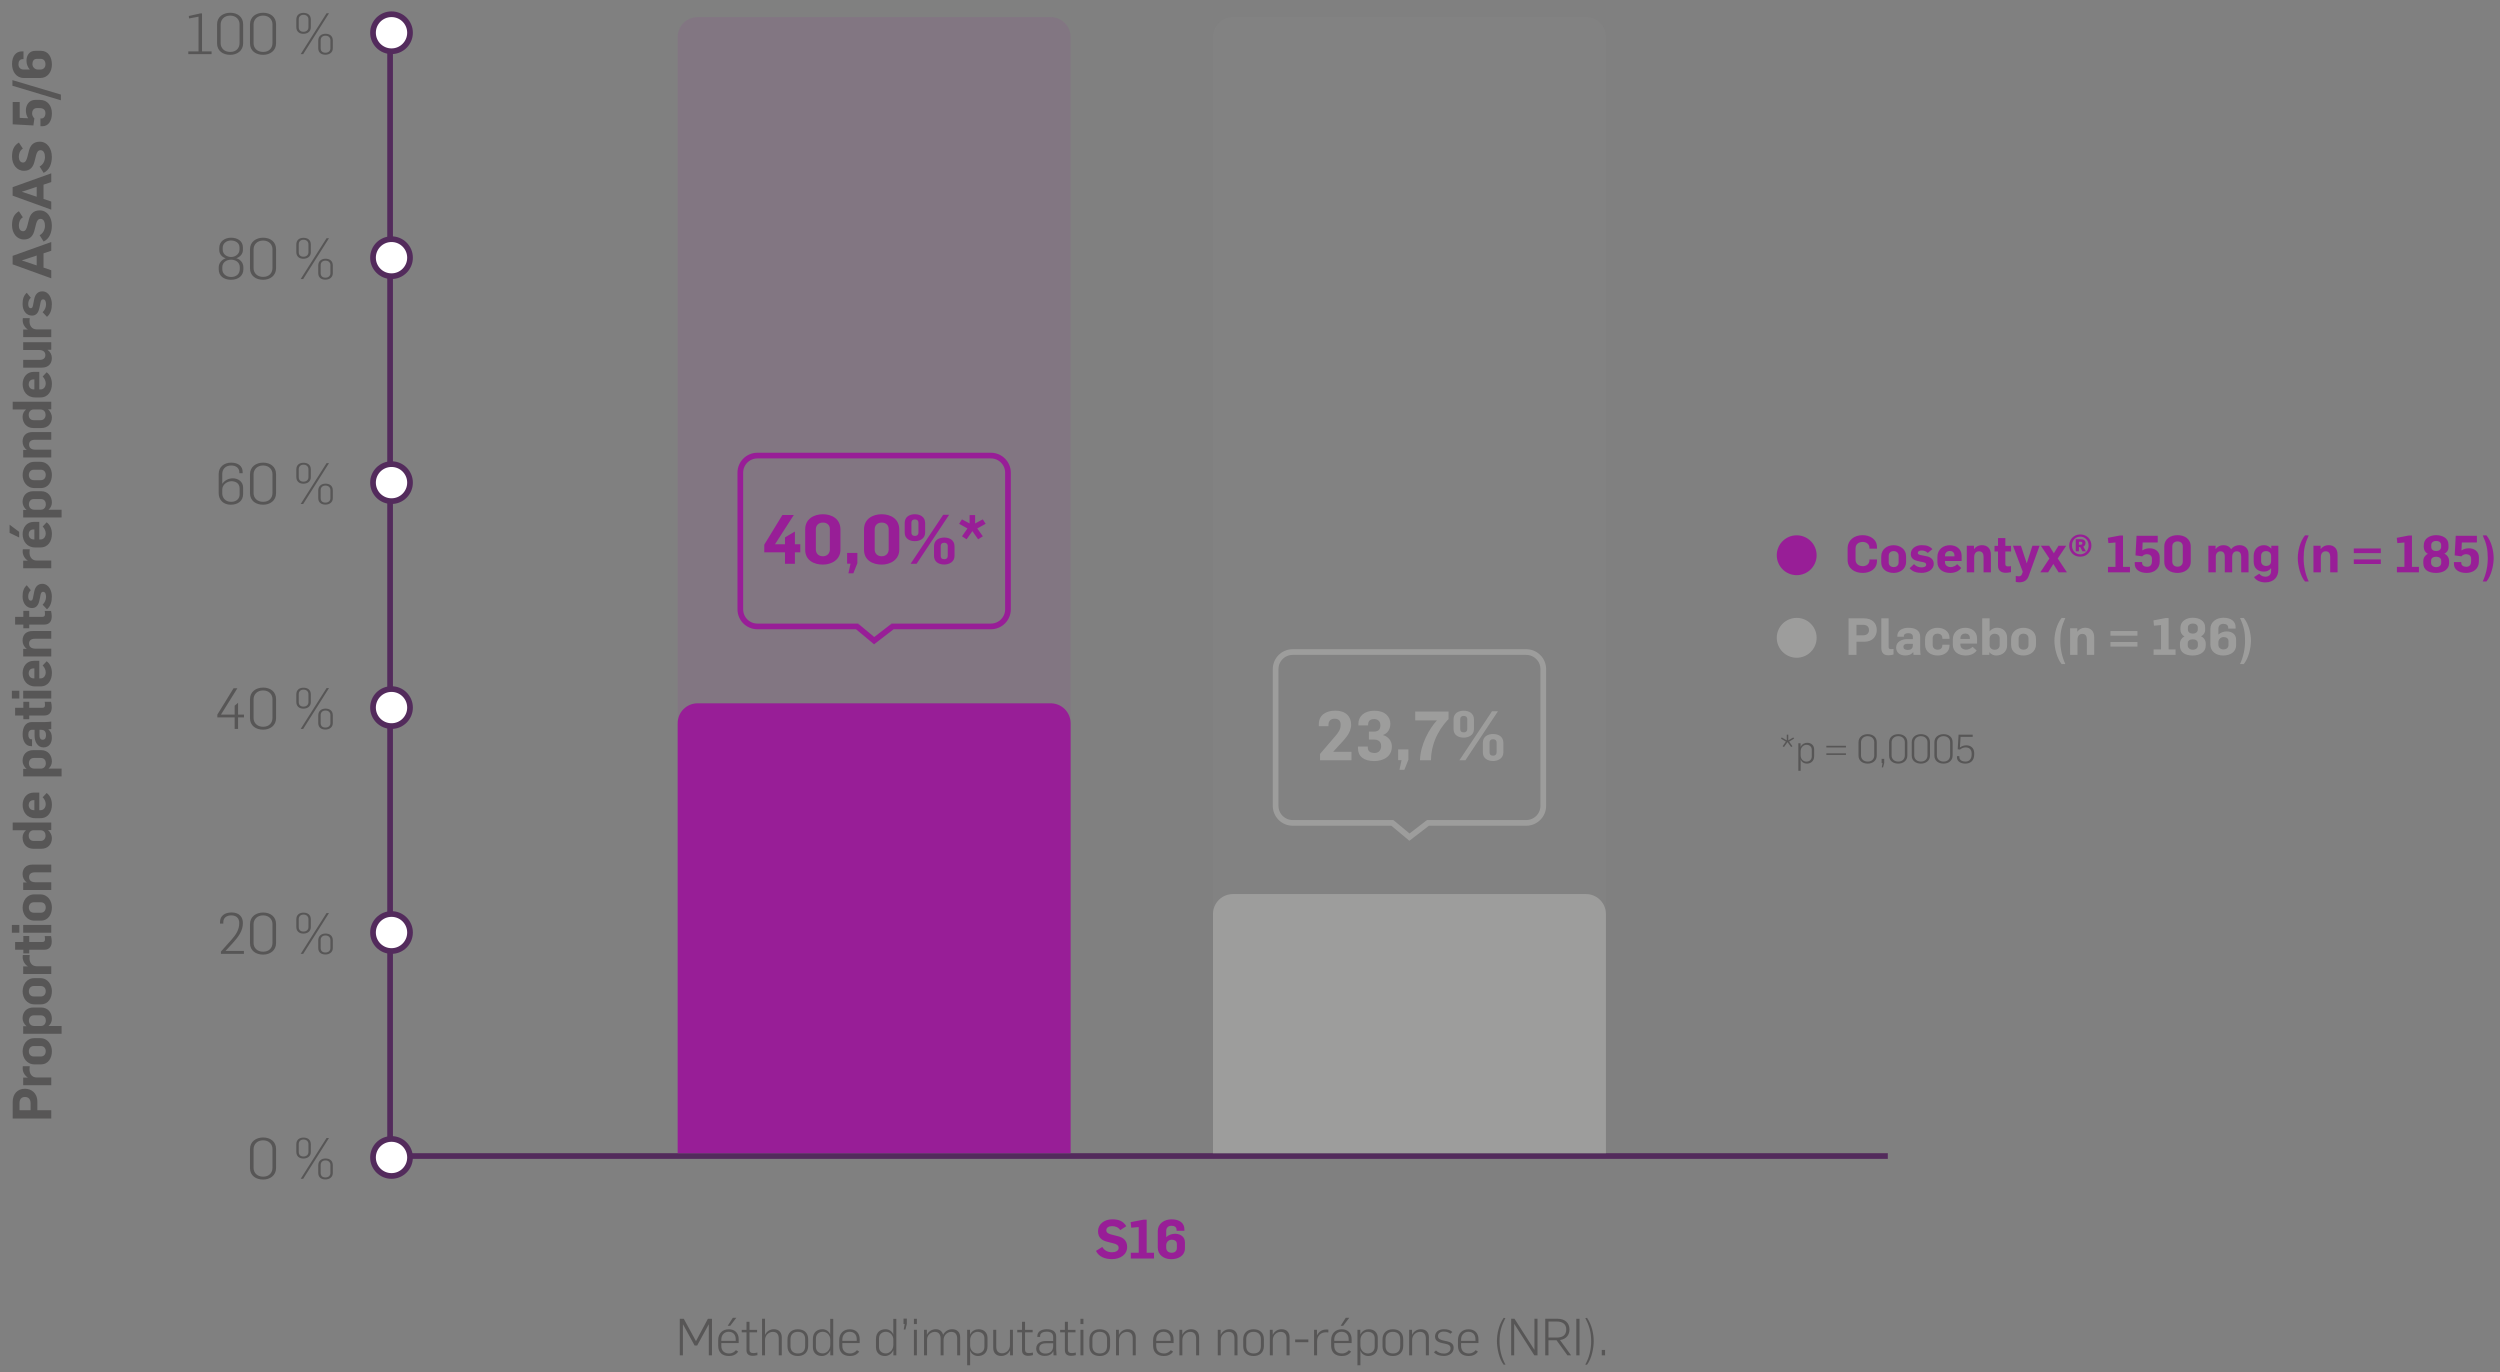 <svg width="878" height="482" viewBox="0 0 878 482" fill="none" xmlns="http://www.w3.org/2000/svg">
<rect x="0" y="0" width="878" height="482" fill="#808080" stroke="none"/>
<path d="M654.21 201.216C651.402 201.216 648.882 199.722 648.882 196.68V192.684C648.882 189.588 651.312 187.95 654.138 187.95C656.604 187.95 659.196 189.264 659.196 192.18V192.684H656.55V192.432C656.55 190.938 655.236 190.326 654.156 190.326C652.986 190.326 651.672 190.956 651.672 192.594V196.59C651.672 198.012 652.824 198.84 654.228 198.84C655.308 198.84 656.55 198.228 656.55 196.716V196.482H659.196V196.986C659.196 199.902 656.694 201.216 654.21 201.216ZM665.082 201.216C662.832 201.216 660.69 200.064 660.69 197.508V195.438C660.69 192.81 662.886 191.478 665.01 191.478C667.26 191.478 669.42 192.828 669.42 195.384V197.31C669.42 199.938 667.17 201.216 665.082 201.216ZM665.082 199.164C665.964 199.164 666.792 198.66 666.792 197.508V195.186C666.792 194.178 666.036 193.548 665.028 193.548C664.146 193.548 663.318 194.052 663.318 195.24V197.544C663.318 198.552 664.038 199.164 665.082 199.164ZM674.919 201.198C673.227 201.198 671.733 200.838 670.653 199.578L672.201 198.12C672.813 198.804 673.785 199.272 674.811 199.272C675.603 199.272 676.467 199.038 676.467 198.318C676.467 197.688 675.999 197.526 674.991 197.346C674.973 197.346 674.037 197.184 673.551 197.04C672.039 196.734 671.067 195.978 671.067 194.592C671.067 192.684 672.741 191.46 674.901 191.46C676.629 191.46 677.745 191.838 678.663 192.846L677.025 194.196C676.449 193.602 675.729 193.332 674.901 193.332C674.073 193.332 673.533 193.62 673.533 194.214C673.533 194.808 674.271 194.898 675.081 195.042L676.593 195.348C678.213 195.672 679.131 196.626 679.131 197.994C679.131 200.208 676.845 201.198 674.919 201.198ZM684.895 201.216C682.573 201.216 680.413 200.028 680.413 197.4V195.618C680.413 192.882 682.519 191.478 684.841 191.478C686.911 191.478 688.927 192.702 688.927 195.204V197.022H683.077V197.454C683.077 198.588 684.067 199.164 685.129 199.164C685.903 199.164 686.893 198.696 687.361 198.138L688.783 199.47C687.919 200.676 686.461 201.216 684.895 201.216ZM683.077 195.384H686.407V195.096C686.407 193.98 685.633 193.494 684.805 193.494C683.941 193.494 683.077 193.998 683.077 195.204V195.384ZM690.741 201V191.658H693.261V192.828H693.297C693.963 191.91 694.953 191.46 696.051 191.46C697.923 191.46 699.201 192.612 699.201 194.772V201H696.627V195.564C696.627 194.394 696.141 193.62 695.043 193.62C693.999 193.62 693.333 194.304 693.333 195.744V201H690.741ZM704.419 201.162C702.979 201.162 701.701 200.514 701.701 198.696V193.674H700.477V191.712H701.701V188.976H704.275V191.712H706.273V193.674H704.275V198.066C704.275 198.66 704.581 198.912 705.121 198.912C705.553 198.912 705.841 198.894 706.255 198.822V200.928C705.679 201.09 704.869 201.162 704.419 201.162ZM709.192 204.51C708.85 204.51 708.328 204.456 707.932 204.366V202.296C708.328 202.368 708.706 202.404 709.03 202.404C709.57 202.404 709.93 202.098 710.074 201.702L710.398 200.82L706.96 191.658H709.75L711.766 197.778H711.82L713.782 191.658H716.302L712.486 202.26C711.91 203.916 710.686 204.51 709.192 204.51ZM716.559 201L719.745 196.158L716.757 191.658H719.655L721.311 194.304L722.949 191.658H725.667L722.679 196.14L725.901 201H722.985L721.131 198.066L719.295 201H716.559ZM728.998 193.62V189.372H730.888C731.788 189.372 732.436 189.876 732.436 190.704C732.436 191.244 732.166 191.73 731.644 191.964L732.58 193.62H731.356L730.564 192.126H730.114V193.62H728.998ZM730.582 195.51C728.152 195.51 726.694 193.71 726.694 191.604C726.694 189.462 728.314 187.698 730.582 187.698C732.958 187.698 734.506 189.462 734.506 191.604C734.506 193.71 732.922 195.51 730.582 195.51ZM730.582 194.682C732.094 194.682 733.516 193.512 733.516 191.604C733.516 189.678 732.166 188.472 730.582 188.472C728.98 188.472 727.684 189.66 727.684 191.604C727.684 193.512 729.052 194.682 730.582 194.682ZM730.114 191.316H730.744C731.104 191.316 731.32 191.1 731.32 190.794C731.32 190.434 731.086 190.254 730.744 190.254H730.114V191.316ZM740.325 201V199.074H742.953V190.524L740.469 190.74L740.271 188.886L744.483 188.076H745.599V199.074H748.047V201H740.325ZM753.995 201.216C751.349 201.216 749.729 199.92 749.729 198.12V197.4H752.303V197.706C752.303 198.552 753.041 199.056 754.067 199.056C755.057 199.056 755.759 198.516 755.759 197.076V196.176C755.759 195.15 754.913 194.628 754.013 194.628C753.275 194.628 752.717 194.988 752.339 195.384L749.981 195.06L750.359 188.166H757.793V190.506H752.501L752.375 193.314C753.203 192.756 754.067 192.558 755.057 192.558C756.569 192.558 758.495 193.458 758.495 195.726V197.166C758.495 199.866 756.425 201.216 753.995 201.216ZM764.76 201.216C762.492 201.216 760.098 200.154 760.098 197.31V191.946C760.098 189.174 762.402 187.95 764.76 187.95C767.1 187.95 769.386 189.156 769.386 191.982V197.274C769.386 199.956 767.028 201.216 764.76 201.216ZM764.76 199.02C765.984 199.02 766.596 198.156 766.596 197.22V191.856C766.596 190.902 765.948 190.146 764.76 190.146C763.59 190.146 762.906 190.92 762.906 191.91V197.238C762.906 198.192 763.536 199.02 764.76 199.02ZM775.59 201V191.658H778.11V192.828H778.146C778.812 191.928 779.748 191.46 780.882 191.46C782.07 191.46 783.006 191.928 783.564 192.882H783.582C784.266 191.982 785.256 191.46 786.516 191.46C788.136 191.46 789.684 192.396 789.684 194.592V201H787.11V195.546C787.11 194.484 786.75 193.62 785.544 193.62C784.482 193.62 783.942 194.466 783.942 195.636V201H781.35V195.582C781.35 194.556 781.062 193.62 779.802 193.62C779.082 193.62 778.182 194.142 778.182 195.564V201H775.59ZM795.522 204.546C794.01 204.528 792.354 203.952 791.634 202.674L793.452 201.486C794.028 202.206 794.784 202.53 795.612 202.53C796.926 202.53 797.61 201.72 797.61 200.496V199.56H797.574C796.944 200.388 796.098 200.748 795.09 200.748C792.858 200.748 791.49 199.47 791.49 197.202V195.222C791.49 192.882 793.092 191.46 795.144 191.46C796.152 191.46 797.142 191.982 797.646 192.666H797.682V191.658H800.148V200.136C800.148 202.566 798.654 204.528 795.522 204.546ZM795.882 198.768C796.71 198.768 797.61 198.318 797.61 197.058V195.186C797.61 194.088 796.764 193.548 795.81 193.548C794.964 193.548 794.1 194.016 794.1 195.258V197.112C794.1 198.156 794.874 198.768 795.882 198.768ZM809.532 204.24C807.876 202.35 806.976 198.552 806.976 196.032C806.976 193.548 807.732 190.2 809.532 188.004L810.81 188.04C809.496 190.902 809.046 192.936 809.046 196.032C809.046 198.822 809.622 201.63 810.81 204.204L809.532 204.24ZM812.487 201V191.658H815.007V192.828H815.043C815.709 191.91 816.699 191.46 817.797 191.46C819.669 191.46 820.947 192.612 820.947 194.772V201H818.373V195.564C818.373 194.394 817.887 193.62 816.789 193.62C815.745 193.62 815.079 194.304 815.079 195.744V201H812.487ZM826.657 198.084V196.464H836.143V198.084H826.657ZM826.657 194.25V192.63H836.143V194.25H826.657ZM841.803 201V199.074H844.431V190.524L841.947 190.74L841.749 188.886L845.961 188.076H847.077V199.074H849.525V201H841.803ZM855.563 201.216C852.953 201.216 851.063 200.172 851.063 197.796V197.04C851.063 195.87 851.765 194.934 852.665 194.484C851.783 194.106 851.225 193.152 851.225 192.144V191.478C851.225 189.174 853.277 187.95 855.563 187.95C857.813 187.95 859.901 188.994 859.901 191.28C859.901 191.28 859.937 192.306 859.901 192.342C859.901 193.296 859.253 194.106 858.443 194.466C859.379 194.826 860.117 195.87 860.117 196.968V197.76C860.117 199.974 858.101 201.216 855.563 201.216ZM855.563 199.182C856.571 199.182 857.363 198.66 857.363 197.634V197.004C857.363 195.888 856.445 195.528 855.581 195.528C854.663 195.528 853.799 195.906 853.799 196.914V197.652C853.799 198.624 854.609 199.182 855.563 199.182ZM855.599 193.53C856.517 193.53 857.327 193.008 857.327 192.072V191.406C857.327 190.362 856.445 189.984 855.545 189.984C854.681 189.984 853.853 190.47 853.853 191.388V192.09C853.853 193.098 854.681 193.53 855.599 193.53ZM866.091 201.216C863.445 201.216 861.825 199.92 861.825 198.12V197.4H864.399V197.706C864.399 198.552 865.137 199.056 866.163 199.056C867.153 199.056 867.855 198.516 867.855 197.076V196.176C867.855 195.15 867.009 194.628 866.109 194.628C865.371 194.628 864.813 194.988 864.435 195.384L862.077 195.06L862.455 188.166H869.889V190.506H864.597L864.471 193.314C865.299 192.756 866.163 192.558 867.153 192.558C868.665 192.558 870.591 193.458 870.591 195.726V197.166C870.591 199.866 868.521 201.216 866.091 201.216ZM873.219 204.24L871.941 204.204C873.129 201.63 873.705 198.822 873.705 196.032C873.705 192.936 873.255 190.902 871.941 188.04L873.237 188.004C875.037 190.2 875.775 193.548 875.775 196.032C875.775 198.552 874.893 202.35 873.219 204.24Z" fill="#981E97"/>
<path d="M238.746 476V463.166H240.15L244.416 470.996H244.434L248.61 463.166H250.05V476H248.934V465.128H248.898L244.848 472.544H243.948L239.898 465.146H239.844V476H238.746ZM255.991 476.234C253.795 476.234 252.229 475.082 252.229 472.616V470.672C252.229 468.206 253.831 466.838 255.973 466.838C257.971 466.838 259.429 468.062 259.429 470.366V471.68H253.327V472.742C253.327 474.326 254.335 475.334 256.063 475.334C257.215 475.334 257.971 474.776 258.457 474.182L259.249 474.686C258.421 475.874 257.179 476.234 255.991 476.234ZM253.327 470.924H258.385V470.312C258.385 468.908 257.611 467.72 255.883 467.72C254.245 467.72 253.327 468.998 253.327 470.438V470.924ZM255.577 465.614L257.359 462.806H258.601L256.459 465.614H255.577ZM264.326 476.162C263.21 476.162 262.166 475.73 262.166 474.218V467.918H260.492V467.054H262.166V464.228H263.228V467.054H265.892V467.918H263.228V473.93C263.228 474.902 263.714 475.208 264.632 475.208C265.1 475.208 265.568 475.118 266 475.01V475.928C265.424 476.108 264.704 476.162 264.326 476.162ZM267.629 476V463.148H268.673V468.746H268.727C269.339 467.468 270.545 466.82 271.769 466.82C273.641 466.82 274.559 468.08 274.559 469.646V476H273.497V470.132C273.497 468.458 272.669 467.756 271.445 467.756C270.023 467.756 268.673 468.872 268.673 470.636V476H267.629ZM280.234 476.234C278.038 476.234 276.562 475.064 276.562 472.796V470.384C276.562 468.044 278.146 466.838 280.198 466.838C282.412 466.838 283.834 468.098 283.834 470.366V472.688C283.834 475.01 282.304 476.234 280.234 476.234ZM280.234 475.334C281.926 475.334 282.772 474.416 282.772 472.706V470.276C282.772 468.818 281.962 467.738 280.198 467.738C278.506 467.738 277.624 468.746 277.624 470.348V472.76C277.624 474.29 278.47 475.334 280.234 475.334ZM288.656 476.234C286.748 476.234 285.488 475.046 285.488 473.174V470.222C285.488 467.81 287.126 466.82 288.818 466.82C289.97 466.82 291.158 467.486 291.536 468.656H291.572V463.184H292.634V476H291.608V474.236H291.572C290.924 475.676 289.646 476.234 288.656 476.234ZM288.962 475.316C290.222 475.316 291.59 474.182 291.59 472.31V470.546C291.59 468.818 290.366 467.72 288.944 467.72C287.792 467.72 286.55 468.458 286.55 470.078V473.102C286.55 474.344 287.45 475.316 288.962 475.316ZM298.491 476.234C296.295 476.234 294.729 475.082 294.729 472.616V470.672C294.729 468.206 296.331 466.838 298.473 466.838C300.471 466.838 301.929 468.062 301.929 470.366V471.68H295.827V472.742C295.827 474.326 296.835 475.334 298.563 475.334C299.715 475.334 300.471 474.776 300.957 474.182L301.749 474.686C300.921 475.874 299.679 476.234 298.491 476.234ZM295.827 470.924H300.885V470.312C300.885 468.908 300.111 467.72 298.383 467.72C296.745 467.72 295.827 468.998 295.827 470.438V470.924ZM310.809 476.234C308.901 476.234 307.641 475.046 307.641 473.174V470.222C307.641 467.81 309.279 466.82 310.971 466.82C312.123 466.82 313.311 467.486 313.689 468.656H313.725V463.184H314.787V476H313.761V474.236H313.725C313.077 475.676 311.799 476.234 310.809 476.234ZM311.115 475.316C312.375 475.316 313.743 474.182 313.743 472.31V470.546C313.743 468.818 312.519 467.72 311.097 467.72C309.945 467.72 308.703 468.458 308.703 470.078V473.102C308.703 474.344 309.603 475.316 311.115 475.316ZM317.387 466.928L317.729 464.984H317.315V463.094H318.485V464.948L317.981 466.928H317.387ZM320.967 476V467.036H322.011V476H320.967ZM320.967 465.002V463.166H322.011V465.002H320.967ZM324.513 476V467.036H325.521V468.746H325.557C326.187 467.468 327.375 466.82 328.671 466.82C330.147 466.82 330.957 467.738 331.209 468.782H331.227C331.875 467.504 333.081 466.82 334.413 466.82C336.159 466.82 337.203 467.954 337.203 469.556V476H336.159V470.132C336.159 468.512 335.385 467.756 334.089 467.756C332.703 467.756 331.443 468.908 331.389 470.492V476H330.345V470.078C330.309 468.53 329.589 467.756 328.293 467.756C327.033 467.756 325.575 468.782 325.575 470.546V476H324.513ZM339.662 479.492V467.036H340.67V468.638H340.706C341.336 467.36 342.614 466.82 343.64 466.82C345.53 466.82 346.808 468.008 346.808 469.88V472.832C346.808 475.244 345.152 476.234 343.478 476.234C342.308 476.234 341.138 475.568 340.76 474.398H340.706V479.492H339.662ZM343.334 475.334C344.504 475.334 345.728 474.596 345.728 472.976V469.952C345.728 468.71 344.828 467.738 343.316 467.738C342.074 467.738 340.706 468.8 340.706 470.672V472.508C340.706 474.236 341.93 475.334 343.334 475.334ZM351.604 476.216C349.732 476.216 348.814 474.956 348.814 473.39V467.036H349.876V472.904C349.876 474.578 350.704 475.28 351.946 475.28C353.35 475.28 354.7 474.164 354.7 472.4V467.036H355.744V476H354.736V474.29H354.7C354.07 475.586 352.864 476.216 351.604 476.216ZM361.095 476.162C359.979 476.162 358.935 475.73 358.935 474.218V467.918H357.261V467.054H358.935V464.228H359.997V467.054H362.661V467.918H359.997V473.93C359.997 474.902 360.483 475.208 361.401 475.208C361.869 475.208 362.337 475.118 362.769 475.01V475.928C362.193 476.108 361.473 476.162 361.095 476.162ZM366.865 476.198C365.245 476.198 363.913 475.298 363.913 473.642C363.913 471.626 365.767 470.96 367.243 470.96H369.871V469.574C369.871 468.17 368.935 467.684 367.585 467.684C366.469 467.684 365.281 468.08 365.281 469.25V469.538H364.309V469.268C364.309 467.486 365.965 466.82 367.639 466.82C369.385 466.82 370.933 467.45 370.933 469.394V473.75C370.933 474.272 371.005 475.604 371.059 476H370.015C369.979 475.694 369.943 474.848 369.943 474.578H369.907C369.169 475.964 367.963 476.198 366.865 476.198ZM367.153 475.37C368.953 475.37 369.871 474.308 369.871 472.76V471.752H367.459C366.235 471.752 364.975 472.058 364.975 473.588C364.975 474.794 366.019 475.37 367.153 475.37ZM376.151 476.162C375.035 476.162 373.991 475.73 373.991 474.218V467.918H372.317V467.054H373.991V464.228H375.053V467.054H377.717V467.918H375.053V473.93C375.053 474.902 375.539 475.208 376.457 475.208C376.925 475.208 377.393 475.118 377.825 475.01V475.928C377.249 476.108 376.529 476.162 376.151 476.162ZM379.455 476V467.036H380.499V476H379.455ZM379.455 465.002V463.166H380.499V465.002H379.455ZM386.259 476.234C384.063 476.234 382.587 475.064 382.587 472.796V470.384C382.587 468.044 384.171 466.838 386.223 466.838C388.437 466.838 389.859 468.098 389.859 470.366V472.688C389.859 475.01 388.329 476.234 386.259 476.234ZM386.259 475.334C387.951 475.334 388.797 474.416 388.797 472.706V470.276C388.797 468.818 387.987 467.738 386.223 467.738C384.531 467.738 383.649 468.746 383.649 470.348V472.76C383.649 474.29 384.495 475.334 386.259 475.334ZM391.945 476V467.036H392.953V468.746H392.989C393.619 467.468 394.825 466.82 396.085 466.82C397.957 466.82 398.875 468.08 398.875 469.646V476H397.813V470.132C397.813 468.458 396.985 467.756 395.761 467.756C394.339 467.756 392.989 468.872 392.989 470.636V476H391.945ZM408.731 476.234C406.535 476.234 404.969 475.082 404.969 472.616V470.672C404.969 468.206 406.571 466.838 408.713 466.838C410.711 466.838 412.169 468.062 412.169 470.366V471.68H406.067V472.742C406.067 474.326 407.075 475.334 408.803 475.334C409.955 475.334 410.711 474.776 411.197 474.182L411.989 474.686C411.161 475.874 409.919 476.234 408.731 476.234ZM406.067 470.924H411.125V470.312C411.125 468.908 410.351 467.72 408.623 467.72C406.985 467.72 406.067 468.998 406.067 470.438V470.924ZM414.204 476V467.036H415.212V468.746H415.248C415.878 467.468 417.084 466.82 418.344 466.82C420.216 466.82 421.134 468.08 421.134 469.646V476H420.072V470.132C420.072 468.458 419.244 467.756 418.02 467.756C416.598 467.756 415.248 468.872 415.248 470.636V476H414.204ZM427.678 476V467.036H428.686V468.746H428.722C429.352 467.468 430.558 466.82 431.818 466.82C433.69 466.82 434.608 468.08 434.608 469.646V476H433.546V470.132C433.546 468.458 432.718 467.756 431.494 467.756C430.072 467.756 428.722 468.872 428.722 470.636V476H427.678ZM440.283 476.234C438.087 476.234 436.611 475.064 436.611 472.796V470.384C436.611 468.044 438.195 466.838 440.247 466.838C442.461 466.838 443.883 468.098 443.883 470.366V472.688C443.883 475.01 442.353 476.234 440.283 476.234ZM440.283 475.334C441.975 475.334 442.821 474.416 442.821 472.706V470.276C442.821 468.818 442.011 467.738 440.247 467.738C438.555 467.738 437.673 468.746 437.673 470.348V472.76C437.673 474.29 438.519 475.334 440.283 475.334ZM445.968 476V467.036H446.976V468.746H447.012C447.642 467.468 448.848 466.82 450.108 466.82C451.98 466.82 452.898 468.08 452.898 469.646V476H451.836V470.132C451.836 468.458 451.008 467.756 449.784 467.756C448.362 467.756 447.012 468.872 447.012 470.636V476H445.968ZM454.865 471.374V470.42H459.491V471.374H454.865ZM461.497 476V467.036H462.523V468.944H462.559C463.351 467.342 464.683 466.91 465.889 466.91C466.105 466.91 466.339 466.928 466.519 466.964V467.954C466.213 467.9 465.907 467.9 465.691 467.9C463.963 467.9 462.613 468.98 462.559 471.014V476H461.497ZM471.258 476.234C469.062 476.234 467.496 475.082 467.496 472.616V470.672C467.496 468.206 469.098 466.838 471.24 466.838C473.238 466.838 474.696 468.062 474.696 470.366V471.68H468.594V472.742C468.594 474.326 469.602 475.334 471.33 475.334C472.482 475.334 473.238 474.776 473.724 474.182L474.516 474.686C473.688 475.874 472.446 476.234 471.258 476.234ZM468.594 470.924H473.652V470.312C473.652 468.908 472.878 467.72 471.15 467.72C469.512 467.72 468.594 468.998 468.594 470.438V470.924ZM470.844 465.614L472.626 462.806H473.868L471.726 465.614H470.844ZM476.73 479.492V467.036H477.738V468.638H477.774C478.404 467.36 479.682 466.82 480.708 466.82C482.598 466.82 483.876 468.008 483.876 469.88V472.832C483.876 475.244 482.22 476.234 480.546 476.234C479.376 476.234 478.206 475.568 477.828 474.398H477.774V479.492H476.73ZM480.402 475.334C481.572 475.334 482.796 474.596 482.796 472.976V469.952C482.796 468.71 481.896 467.738 480.384 467.738C479.142 467.738 477.774 468.8 477.774 470.672V472.508C477.774 474.236 478.998 475.334 480.402 475.334ZM489.212 476.234C487.016 476.234 485.54 475.064 485.54 472.796V470.384C485.54 468.044 487.124 466.838 489.176 466.838C491.39 466.838 492.812 468.098 492.812 470.366V472.688C492.812 475.01 491.282 476.234 489.212 476.234ZM489.212 475.334C490.904 475.334 491.75 474.416 491.75 472.706V470.276C491.75 468.818 490.94 467.738 489.176 467.738C487.484 467.738 486.602 468.746 486.602 470.348V472.76C486.602 474.29 487.448 475.334 489.212 475.334ZM494.898 476V467.036H495.906V468.746H495.942C496.572 467.468 497.778 466.82 499.038 466.82C500.91 466.82 501.828 468.08 501.828 469.646V476H500.766V470.132C500.766 468.458 499.938 467.756 498.714 467.756C497.292 467.756 495.942 468.872 495.942 470.636V476H494.898ZM507.125 476.216C505.703 476.216 504.425 475.856 503.597 474.902L504.317 474.29C505.073 475.01 505.919 475.37 507.107 475.37C508.259 475.37 509.429 474.74 509.429 473.588C509.429 472.49 508.745 472.148 507.503 471.914L506.513 471.698C504.929 471.392 503.975 470.672 503.975 469.412C503.975 467.954 505.109 466.82 507.089 466.82C508.349 466.82 509.393 467.108 510.077 467.81L509.375 468.404C508.799 467.936 508.061 467.648 506.999 467.648C505.811 467.648 505.019 468.314 505.019 469.232C505.019 470.168 505.739 470.528 507.053 470.816L508.385 471.104C509.645 471.392 510.527 472.058 510.527 473.372C510.527 475.262 508.817 476.216 507.125 476.216ZM515.797 476.234C513.601 476.234 512.035 475.082 512.035 472.616V470.672C512.035 468.206 513.637 466.838 515.779 466.838C517.777 466.838 519.235 468.062 519.235 470.366V471.68H513.133V472.742C513.133 474.326 514.141 475.334 515.869 475.334C517.021 475.334 517.777 474.776 518.263 474.182L519.055 474.686C518.227 475.874 516.985 476.234 515.797 476.234ZM513.133 470.924H518.191V470.312C518.191 468.908 517.417 467.72 515.689 467.72C514.051 467.72 513.133 468.998 513.133 470.438V470.924ZM528.097 479.294C526.405 477.098 525.721 473.318 525.721 471.032C525.721 468.476 526.387 465.308 528.079 462.842L528.691 462.896C527.395 465.434 526.639 467.576 526.639 471.05C526.639 474.02 527.341 476.792 528.727 479.258L528.097 479.294ZM530.721 476V463.148H531.891L538.857 474.02H538.893V463.148H539.973V476H538.857L531.819 464.966H531.783V476H530.721ZM542.687 476V463.148H547.061C549.527 463.148 551.201 464.552 551.201 466.91C551.201 468.746 550.139 470.294 547.871 470.618L551.777 476H550.481L546.665 470.708H543.821V476H542.687ZM543.821 469.754H546.719C548.861 469.754 550.067 468.854 550.067 466.892C550.067 465.038 548.771 464.12 546.701 464.12H543.821V469.754ZM553.599 476V463.166H554.733V476H553.599ZM557.354 479.294L556.742 479.258C558.128 476.792 558.812 474.02 558.812 471.05C558.812 467.576 558.056 465.434 556.76 462.896L557.372 462.842C559.064 465.308 559.712 468.476 559.712 471.032C559.712 473.318 559.046 477.098 557.354 479.294ZM562.534 476V474.092H563.704V476H562.534Z" fill="#575656"/>
<line x1="137" y1="408" x2="137" y2="12" stroke="#532B5C" stroke-width="2"/>
<line x1="138" y1="406" x2="663" y2="406" stroke="#532B5C" stroke-width="2"/>
<circle cx="137.5" cy="406.5" r="6.5" fill="white" stroke="#532B5C" stroke-width="2"/>
<circle cx="137.5" cy="327.5" r="6.5" fill="white" stroke="#532B5C" stroke-width="2"/>
<circle cx="137.5" cy="248.5" r="6.5" fill="white" stroke="#532B5C" stroke-width="2"/>
<circle cx="137.5" cy="169.5" r="6.5" fill="white" stroke="#532B5C" stroke-width="2"/>
<circle cx="137.5" cy="90.5" r="6.5" fill="white" stroke="#532B5C" stroke-width="2"/>
<circle cx="137.5" cy="11.5" r="6.5" fill="white" stroke="#532B5C" stroke-width="2"/>
<path d="M18 392.838H4.453L4.453 387.024C4.453 384.212 6.106 382.369 8.766 382.369C10.894 382.369 13.117 383.737 13.117 386.929V389.893H18V392.838ZM10.742 389.893V387.461C10.742 386.112 10.039 385.257 8.804 385.257C7.417 385.257 6.847 386.169 6.847 387.48L6.847 389.893H10.742ZM18 381.125H8.139L8.139 378.465H9.773V378.427C8.785 377.876 7.968 376.527 7.968 375.33C7.968 375.064 7.968 374.722 8.025 374.456H10.438C10.381 374.836 10.362 375.254 10.362 375.558C10.362 377.078 11.141 378.408 12.908 378.408H18V381.125ZM18.228 369.177C18.228 371.552 17.012 373.813 14.314 373.813H12.129C9.355 373.813 7.949 371.495 7.949 369.253C7.949 366.878 9.374 364.598 12.072 364.598H14.105C16.879 364.598 18.228 366.973 18.228 369.177ZM16.062 369.177C16.062 368.246 15.53 367.372 14.314 367.372H11.863C10.799 367.372 10.134 368.17 10.134 369.234C10.134 370.165 10.666 371.039 11.92 371.039H14.352C15.416 371.039 16.062 370.279 16.062 369.177ZM21.629 363.069H8.139V360.409H9.298V360.371C8.367 359.63 7.93 358.528 7.93 357.597C7.93 355.412 9.317 353.835 11.711 353.835H14.409C16.879 353.835 18.228 355.659 18.228 357.825C18.228 358.851 17.715 359.782 17.069 360.295V360.333H21.629V363.069ZM16.1 358.414C16.1 357.54 15.606 356.59 14.333 356.59H11.882C10.78 356.59 10.153 357.407 10.153 358.452C10.153 359.345 10.685 360.333 12.072 360.333H14.352C15.511 360.333 16.1 359.44 16.1 358.414ZM18.228 348.098C18.228 350.473 17.012 352.734 14.314 352.734H12.129C9.355 352.734 7.949 350.416 7.949 348.174C7.949 345.799 9.374 343.519 12.072 343.519H14.105C16.879 343.519 18.228 345.894 18.228 348.098ZM16.062 348.098C16.062 347.167 15.53 346.293 14.314 346.293H11.863C10.799 346.293 10.134 347.091 10.134 348.155C10.134 349.086 10.666 349.96 11.92 349.96H14.352C15.416 349.96 16.062 349.2 16.062 348.098ZM18 342.066H8.139V339.406H9.773V339.368C8.785 338.817 7.968 337.468 7.968 336.271C7.968 336.005 7.968 335.663 8.025 335.397H10.438C10.381 335.777 10.362 336.195 10.362 336.499C10.362 338.019 11.141 339.349 12.908 339.349H18V342.066ZM18.171 330.677C18.171 332.197 17.487 333.546 15.568 333.546H10.267V334.838H8.196V333.546H5.308V330.829H8.196V328.72H10.267V330.829H14.903C15.53 330.829 15.796 330.506 15.796 329.936C15.796 329.48 15.777 329.176 15.701 328.739H17.924C18.095 329.347 18.171 330.202 18.171 330.677ZM18 327.572H8.139V324.836H18V327.572ZM6.79 327.572H4.168V324.836H6.79V327.572ZM18.228 318.688C18.228 321.063 17.012 323.324 14.314 323.324H12.129C9.355 323.324 7.949 321.006 7.949 318.764C7.949 316.389 9.374 314.109 12.072 314.109H14.105C16.879 314.109 18.228 316.484 18.228 318.688ZM16.062 318.688C16.062 317.757 15.53 316.883 14.314 316.883H11.863C10.799 316.883 10.134 317.681 10.134 318.745C10.134 319.676 10.666 320.55 11.92 320.55H14.352C15.416 320.55 16.062 319.79 16.062 318.688ZM18 312.579H8.139V309.919H9.374V309.881C8.405 309.178 7.93 308.133 7.93 306.974C7.93 304.998 9.146 303.649 11.426 303.649H18V306.366H12.262C11.027 306.366 10.21 306.879 10.21 308.038C10.21 309.14 10.932 309.843 12.452 309.843H18V312.579ZM18.228 294.316C18.228 296.501 16.86 298.097 14.447 298.097H11.768C9.298 298.097 7.93 296.311 7.93 294.126C7.93 293.1 8.424 292.169 9.089 291.637V291.58H4.453V288.863H18V291.523H16.879V291.561C17.677 292.15 18.228 293.404 18.228 294.316ZM16.005 293.461C16.005 292.587 15.53 291.58 14.2 291.58H11.806C10.666 291.58 10.077 292.492 10.077 293.518C10.077 294.392 10.571 295.342 11.882 295.342H14.257C15.378 295.342 16.005 294.506 16.005 293.461ZM18.228 282.613C18.228 285.064 16.974 287.344 14.2 287.344H12.319C9.431 287.344 7.949 285.121 7.949 282.67C7.949 280.485 9.241 278.357 11.882 278.357H13.801V284.532H14.257C15.454 284.532 16.062 283.487 16.062 282.366C16.062 281.549 15.568 280.504 14.979 280.01L16.385 278.509C17.658 279.421 18.228 280.96 18.228 282.613ZM12.072 284.532V281.017H11.768C10.59 281.017 10.077 281.834 10.077 282.708C10.077 283.62 10.609 284.532 11.882 284.532H12.072ZM21.629 272.676H8.139V270.016H9.298V269.978C8.367 269.237 7.93 268.135 7.93 267.204C7.93 265.019 9.317 263.442 11.711 263.442H14.409C16.879 263.442 18.228 265.266 18.228 267.432C18.228 268.458 17.715 269.389 17.069 269.902V269.94H21.629V272.676ZM16.1 268.021C16.1 267.147 15.606 266.197 14.333 266.197H11.882C10.78 266.197 10.153 267.014 10.153 268.059C10.153 268.952 10.685 269.94 12.072 269.94H14.352C15.511 269.94 16.1 269.047 16.1 268.021ZM18.209 259.149C18.209 261.106 17.126 262.493 15.264 262.493C13.155 262.493 12.148 260.403 12.148 258.465V256.299H11.312C10.4 256.299 9.944 256.907 9.944 258.009C9.944 259.016 10.362 259.624 10.951 259.624H11.255V262.056H10.951C8.804 262.056 7.949 259.966 7.949 257.914C7.949 255.672 8.766 253.582 11.217 253.582H15.853C16.461 253.582 17.791 253.487 18 253.411V256.052L16.993 256.147V256.204C18 257.04 18.209 258.009 18.209 259.149ZM16.157 258.218C16.157 256.717 15.378 256.299 14.39 256.299H13.877V258.18C13.877 259.149 14.181 259.795 15.017 259.795C15.739 259.795 16.157 259.244 16.157 258.218ZM18.171 248.421C18.171 249.941 17.487 251.29 15.568 251.29H10.267V252.582H8.196V251.29H5.308V248.573H8.196V246.464H10.267V248.573H14.903C15.53 248.573 15.796 248.25 15.796 247.68C15.796 247.224 15.777 246.92 15.701 246.483H17.924C18.095 247.091 18.171 247.946 18.171 248.421ZM18 245.316H8.139V242.58H18V245.316ZM6.79 245.316H4.168L4.168 242.58H6.79L6.79 245.316ZM18.228 236.336C18.228 238.787 16.974 241.067 14.2 241.067H12.319C9.431 241.067 7.949 238.844 7.949 236.393C7.949 234.208 9.241 232.08 11.882 232.08H13.801L13.801 238.255H14.257C15.454 238.255 16.062 237.21 16.062 236.089C16.062 235.272 15.568 234.227 14.979 233.733L16.385 232.232C17.658 233.144 18.228 234.683 18.228 236.336ZM12.072 238.255L12.072 234.74H11.768C10.59 234.74 10.077 235.557 10.077 236.431C10.077 237.343 10.609 238.255 11.882 238.255H12.072ZM18 230.545H8.139V227.885H9.374V227.847C8.405 227.144 7.93 226.099 7.93 224.94C7.93 222.964 9.146 221.615 11.426 221.615H18V224.332H12.262C11.027 224.332 10.21 224.845 10.21 226.004C10.21 227.106 10.932 227.809 12.452 227.809H18V230.545ZM18.171 216.487C18.171 218.007 17.487 219.356 15.568 219.356H10.267V220.648H8.196V219.356H5.308V216.639H8.196V214.53H10.267V216.639H14.903C15.53 216.639 15.796 216.316 15.796 215.746C15.796 215.29 15.777 214.986 15.701 214.549H17.924C18.095 215.157 18.171 216.012 18.171 216.487ZM18.209 209.487C18.209 211.273 17.829 212.85 16.499 213.99L14.96 212.356C15.682 211.71 16.176 210.684 16.176 209.601C16.176 208.765 15.929 207.853 15.169 207.853C14.504 207.853 14.333 208.347 14.143 209.411C14.143 209.43 13.972 210.418 13.82 210.931C13.497 212.527 12.699 213.553 11.236 213.553C9.222 213.553 7.93 211.786 7.93 209.506C7.93 207.682 8.329 206.504 9.393 205.535L10.818 207.264C10.191 207.872 9.906 208.632 9.906 209.506C9.906 210.38 10.21 210.95 10.837 210.95C11.464 210.95 11.559 210.171 11.711 209.316L12.034 207.72C12.376 206.01 13.383 205.041 14.827 205.041C17.164 205.041 18.209 207.454 18.209 209.487ZM18 199.578H8.139V196.918H9.773V196.88C8.785 196.329 7.968 194.98 7.968 193.783C7.968 193.517 7.968 193.175 8.025 192.909H10.438C10.381 193.289 10.362 193.707 10.362 194.011C10.362 195.531 11.141 196.861 12.908 196.861H18V199.578ZM6.733 188.77L3.37 187.136V184.267L6.733 186.794V188.77ZM18.228 187.535C18.228 189.986 16.974 192.266 14.2 192.266H12.319C9.431 192.266 7.949 190.043 7.949 187.592C7.949 185.407 9.241 183.279 11.882 183.279H13.801V189.454H14.257C15.454 189.454 16.062 188.409 16.062 187.288C16.062 186.471 15.568 185.426 14.979 184.932L16.385 183.431C17.658 184.343 18.228 185.882 18.228 187.535ZM12.072 189.454V185.939H11.768C10.59 185.939 10.077 186.756 10.077 187.63C10.077 188.542 10.609 189.454 11.882 189.454H12.072ZM21.629 181.744H8.139V179.084H9.298V179.046C8.367 178.305 7.93 177.203 7.93 176.272C7.93 174.087 9.317 172.51 11.711 172.51H14.409C16.879 172.51 18.228 174.334 18.228 176.5C18.228 177.526 17.715 178.457 17.069 178.97V179.008H21.629V181.744ZM16.1 177.089C16.1 176.215 15.606 175.265 14.333 175.265H11.882C10.78 175.265 10.153 176.082 10.153 177.127C10.153 178.02 10.685 179.008 12.072 179.008H14.352C15.511 179.008 16.1 178.115 16.1 177.089ZM18.228 166.774C18.228 169.149 17.012 171.41 14.314 171.41H12.129C9.355 171.41 7.949 169.092 7.949 166.85C7.949 164.475 9.374 162.195 12.072 162.195H14.105C16.879 162.195 18.228 164.57 18.228 166.774ZM16.062 166.774C16.062 165.843 15.53 164.969 14.314 164.969H11.863C10.799 164.969 10.134 165.767 10.134 166.831C10.134 167.762 10.666 168.636 11.92 168.636H14.352C15.416 168.636 16.062 167.876 16.062 166.774ZM18 160.666H8.139V158.006H9.374V157.968C8.405 157.265 7.93 156.22 7.93 155.061C7.93 153.085 9.146 151.736 11.426 151.736H18V154.453H12.262C11.027 154.453 10.21 154.966 10.21 156.125C10.21 157.227 10.932 157.93 12.452 157.93H18V160.666ZM18.228 146.55C18.228 148.735 16.86 150.331 14.447 150.331H11.768C9.298 150.331 7.93 148.545 7.93 146.36C7.93 145.334 8.424 144.403 9.089 143.871V143.814H4.453L4.453 141.097H18V143.757H16.879V143.795C17.677 144.384 18.228 145.638 18.228 146.55ZM16.005 145.695C16.005 144.821 15.53 143.814 14.2 143.814H11.806C10.666 143.814 10.077 144.726 10.077 145.752C10.077 146.626 10.571 147.576 11.882 147.576H14.257C15.378 147.576 16.005 146.74 16.005 145.695ZM18.228 134.847C18.228 137.298 16.974 139.578 14.2 139.578H12.319C9.431 139.578 7.949 137.355 7.949 134.904C7.949 132.719 9.241 130.591 11.882 130.591H13.801V136.766H14.257C15.454 136.766 16.062 135.721 16.062 134.6C16.062 133.783 15.568 132.738 14.979 132.244L16.385 130.743C17.658 131.655 18.228 133.194 18.228 134.847ZM12.072 136.766V133.251H11.768C10.59 133.251 10.077 134.068 10.077 134.942C10.077 135.854 10.609 136.766 11.882 136.766H12.072ZM18.209 125.77C18.209 127.746 16.955 129.114 14.694 129.114H8.139V126.397H13.877C15.112 126.397 15.929 125.884 15.929 124.706C15.929 123.604 15.188 122.92 13.668 122.92H8.139V120.184H18V122.844H16.708V122.882C17.715 123.585 18.209 124.611 18.209 125.77ZM18 118.398H8.139V115.738H9.773V115.7C8.785 115.149 7.968 113.8 7.968 112.603C7.968 112.337 7.968 111.995 8.025 111.729H10.438C10.381 112.109 10.362 112.527 10.362 112.831C10.362 114.351 11.141 115.681 12.908 115.681H18V118.398ZM18.209 106.773C18.209 108.559 17.829 110.136 16.499 111.276L14.96 109.642C15.682 108.996 16.176 107.97 16.176 106.887C16.176 106.051 15.929 105.139 15.169 105.139C14.504 105.139 14.333 105.633 14.143 106.697C14.143 106.716 13.972 107.704 13.82 108.217C13.497 109.813 12.699 110.839 11.236 110.839C9.222 110.839 7.93 109.072 7.93 106.792C7.93 104.968 8.329 103.79 9.393 102.821L10.818 104.55C10.191 105.158 9.906 105.918 9.906 106.792C9.906 107.666 10.21 108.236 10.837 108.236C11.464 108.236 11.559 107.457 11.711 106.602L12.034 105.006C12.376 103.296 13.383 102.327 14.827 102.327C17.164 102.327 18.209 104.74 18.209 106.773ZM18 97.757L4.434 92.836V89.853L18 84.989V88.067L15.283 88.979L15.283 93.976L18 94.907V97.757ZM12.889 93.216L12.889 89.739L7.702 91.449V91.487L12.889 93.216ZM18.209 79.225C18.209 81.657 17.373 83.842 15.321 84.83L13.915 82.607C15.055 82.018 15.796 80.726 15.796 79.263C15.796 78.066 15.359 76.869 14.257 76.869C13.345 76.869 12.965 77.61 12.699 78.56L12.11 80.878C11.654 82.683 10.704 84.108 8.424 84.108C5.878 84.108 4.225 81.904 4.225 79.092C4.225 76.774 4.89 75.235 6.638 74.19L8.025 76.318C7.018 76.926 6.619 78.009 6.619 79.187C6.619 80.232 7.037 81.201 8.101 81.201C8.975 81.201 9.317 80.327 9.602 79.301L10.172 77.059C10.609 75.292 11.673 73.886 13.934 73.886C16.651 73.886 18.209 76.337 18.209 79.225ZM18 73.636L4.434 68.715L4.434 65.732L18 60.868V63.946L15.283 64.858V69.855L18 70.786V73.636ZM12.889 69.095V65.618L7.702 67.328V67.366L12.889 69.095ZM18.209 55.103C18.209 57.535 17.373 59.72 15.321 60.708L13.915 58.485C15.055 57.896 15.796 56.604 15.796 55.141C15.796 53.944 15.359 52.747 14.257 52.747C13.345 52.747 12.965 53.488 12.699 54.438L12.11 56.756C11.654 58.561 10.704 59.986 8.424 59.986C5.878 59.986 4.225 57.782 4.225 54.97C4.225 52.652 4.89 51.113 6.638 50.068L8.025 52.196C7.018 52.804 6.619 53.887 6.619 55.065C6.619 56.11 7.037 57.079 8.101 57.079C8.975 57.079 9.317 56.205 9.602 55.179L10.172 52.937C10.609 51.17 11.673 49.764 13.934 49.764C16.651 49.764 18.209 52.215 18.209 55.103ZM18.228 39.824C18.228 42.617 16.86 44.327 14.96 44.327H14.2V41.61H14.523C15.416 41.61 15.948 40.831 15.948 39.748C15.948 38.703 15.378 37.962 13.858 37.962H12.908C11.825 37.962 11.274 38.855 11.274 39.805C11.274 40.584 11.654 41.173 12.072 41.572L11.73 44.061L4.453 43.662L4.453 35.815H6.923L6.923 41.401L9.887 41.534C9.298 40.66 9.089 39.748 9.089 38.703C9.089 37.107 10.039 35.074 12.433 35.074H13.953C16.803 35.074 18.228 37.259 18.228 39.824ZM21.382 35.226L4.358 30.115V28.139L21.382 33.212V35.226ZM18.228 22.676C18.228 25.26 16.708 27.388 14.181 27.388H8.348C5.745 27.388 4.225 25.146 4.225 22.524C4.225 19.769 5.536 18.04 7.721 18.04H8.253V20.776H7.968C6.98 20.776 6.486 21.498 6.486 22.562C6.486 23.778 7.246 24.424 8.291 24.424H10.476C9.773 23.664 9.298 22.562 9.298 21.327C9.298 19.237 10.514 17.85 12.338 17.85H14.428C16.936 17.85 18.228 20.054 18.228 22.676ZM15.967 22.562C15.967 21.308 15.245 20.681 14.352 20.681H12.87C11.711 20.681 11.388 21.707 11.388 22.505C11.388 23.36 12.034 24.424 13.345 24.424H14.2C15.15 24.424 15.967 23.797 15.967 22.562Z" fill="#575656"/>
<path d="M66.128 19V18.06H69.728V5.86L66.408 6.48L66.308 5.62L70.388 4.7H70.948V18.06H74.308V19H66.128ZM80.851 19.26C78.331 19.26 76.231 17.9 76.231 15.22V8.56C76.231 5.9 78.391 4.48 80.851 4.48C83.391 4.48 85.391 5.9 85.391 8.56V15.2C85.391 17.82 83.271 19.26 80.851 19.26ZM80.851 18.24C82.951 18.24 84.131 16.9 84.131 15.1V8.52C84.131 6.9 82.931 5.48 80.831 5.48C78.751 5.48 77.491 6.9 77.491 8.6V15.16C77.491 16.86 78.731 18.24 80.851 18.24ZM92.414 19.26C89.894 19.26 87.794 17.9 87.794 15.22V8.56C87.794 5.9 89.954 4.48 92.414 4.48C94.954 4.48 96.954 5.9 96.954 8.56V15.2C96.954 17.82 94.834 19.26 92.414 19.26ZM92.414 18.24C94.514 18.24 95.694 16.9 95.694 15.1V8.52C95.694 6.9 94.494 5.48 92.394 5.48C90.314 5.48 89.054 6.9 89.054 8.6V15.16C89.054 16.86 90.294 18.24 92.414 18.24ZM106.562 11.88C105.042 11.88 104.062 11.04 104.062 9.5V6.88C104.062 5.24 105.202 4.52 106.582 4.52C107.982 4.52 109.162 5.2 109.162 6.9V9.6C109.162 11.12 107.922 11.88 106.562 11.88ZM106.582 11.16C107.702 11.16 108.322 10.44 108.322 9.62V6.76C108.322 5.94 107.722 5.2 106.602 5.2C105.502 5.2 104.922 5.9 104.922 6.76V9.62C104.922 10.54 105.482 11.16 106.582 11.16ZM114.282 19.22C112.862 19.22 111.762 18.5 111.762 16.92V14.32C111.762 12.66 112.922 11.86 114.302 11.86C115.702 11.86 116.882 12.54 116.882 14.24V16.94C116.882 18.48 115.642 19.22 114.282 19.22ZM114.302 18.52C115.422 18.52 116.042 17.8 116.042 16.96V14.12C116.042 13.28 115.442 12.54 114.302 12.54C113.202 12.54 112.622 13.24 112.622 14.12V16.96C112.622 17.9 113.182 18.52 114.302 18.52ZM105.602 19L114.682 4.66H115.542L106.482 19H105.602Z" fill="#575656"/>
<path d="M81.135 98.26C78.615 98.26 76.815 96.9 76.815 94.64V93.9C76.815 92.38 77.895 91.18 79.275 90.7C77.835 90.3 76.995 89.06 76.995 87.82V87.12C76.995 84.7 79.035 83.48 81.155 83.48C83.315 83.48 85.315 84.56 85.315 86.94C85.315 86.94 85.335 87.4 85.315 87.82C85.315 89 84.455 90.26 82.975 90.68C84.355 91.06 85.475 92.26 85.475 93.86V94.56C85.475 96.9 83.635 98.26 81.135 98.26ZM81.155 97.28C82.915 97.28 84.215 96.28 84.215 94.46V93.88C84.215 91.98 82.575 91.2 81.155 91.2C79.655 91.2 78.075 92.04 78.075 93.88V94.56C78.075 96.2 79.495 97.28 81.155 97.28ZM81.195 90.26C82.575 90.26 84.115 89.28 84.115 87.64V86.92C84.115 85.22 82.575 84.46 81.095 84.46C79.695 84.46 78.215 85.36 78.215 87V87.66C78.215 89.48 79.895 90.26 81.195 90.26ZM92.414 98.26C89.894 98.26 87.794 96.9 87.794 94.22V87.56C87.794 84.9 89.954 83.48 92.414 83.48C94.954 83.48 96.954 84.9 96.954 87.56V94.2C96.954 96.82 94.834 98.26 92.414 98.26ZM92.414 97.24C94.514 97.24 95.694 95.9 95.694 94.1V87.52C95.694 85.9 94.494 84.48 92.394 84.48C90.314 84.48 89.054 85.9 89.054 87.6V94.16C89.054 95.86 90.294 97.24 92.414 97.24ZM106.562 90.88C105.042 90.88 104.062 90.04 104.062 88.5V85.88C104.062 84.24 105.202 83.52 106.582 83.52C107.982 83.52 109.162 84.2 109.162 85.9V88.6C109.162 90.12 107.922 90.88 106.562 90.88ZM106.582 90.16C107.702 90.16 108.322 89.44 108.322 88.62V85.76C108.322 84.94 107.722 84.2 106.602 84.2C105.502 84.2 104.922 84.9 104.922 85.76V88.62C104.922 89.54 105.482 90.16 106.582 90.16ZM114.282 98.22C112.862 98.22 111.762 97.5 111.762 95.92V93.32C111.762 91.66 112.922 90.86 114.302 90.86C115.702 90.86 116.882 91.54 116.882 93.24V95.94C116.882 97.48 115.642 98.22 114.282 98.22ZM114.302 97.52C115.422 97.52 116.042 96.8 116.042 95.96V93.12C116.042 92.28 115.442 91.54 114.302 91.54C113.202 91.54 112.622 92.24 112.622 93.12V95.96C112.622 96.9 113.182 97.52 114.302 97.52ZM105.602 98L114.682 83.66H115.542L106.482 98H105.602Z" fill="#575656"/>
<path d="M81.038 177.26C78.478 177.26 76.798 175.58 76.798 173.2V166.48C76.798 163.98 78.698 162.48 81.198 162.48C83.678 162.48 85.218 163.74 85.218 165.74V166.18H84.058V165.9C84.058 164.36 82.878 163.48 81.178 163.48C79.178 163.48 78.058 164.8 78.058 166.44V169.94C78.878 168.66 80.378 167.98 81.758 167.98C83.738 167.98 85.378 169.26 85.378 171.2V173.52C85.378 175.92 83.558 177.26 81.038 177.26ZM81.158 176.24C83.138 176.24 84.158 175.06 84.158 173.62V171.58C84.158 169.64 82.598 169 81.278 169C79.878 169 78.058 170.12 78.058 171.94V173.3C78.058 174.8 79.138 176.24 81.158 176.24ZM92.414 177.26C89.894 177.26 87.794 175.9 87.794 173.22V166.56C87.794 163.9 89.954 162.48 92.414 162.48C94.954 162.48 96.954 163.9 96.954 166.56V173.2C96.954 175.82 94.834 177.26 92.414 177.26ZM92.414 176.24C94.514 176.24 95.694 174.9 95.694 173.1V166.52C95.694 164.9 94.494 163.48 92.394 163.48C90.314 163.48 89.054 164.9 89.054 166.6V173.16C89.054 174.86 90.294 176.24 92.414 176.24ZM106.562 169.88C105.042 169.88 104.062 169.04 104.062 167.5V164.88C104.062 163.24 105.202 162.52 106.582 162.52C107.982 162.52 109.162 163.2 109.162 164.9V167.6C109.162 169.12 107.922 169.88 106.562 169.88ZM106.582 169.16C107.702 169.16 108.322 168.44 108.322 167.62V164.76C108.322 163.94 107.722 163.2 106.602 163.2C105.502 163.2 104.922 163.9 104.922 164.76V167.62C104.922 168.54 105.482 169.16 106.582 169.16ZM114.282 177.22C112.862 177.22 111.762 176.5 111.762 174.92V172.32C111.762 170.66 112.922 169.86 114.302 169.86C115.702 169.86 116.882 170.54 116.882 172.24V174.94C116.882 176.48 115.642 177.22 114.282 177.22ZM114.302 176.52C115.422 176.52 116.042 175.8 116.042 174.96V172.12C116.042 171.28 115.442 170.54 114.302 170.54C113.202 170.54 112.622 171.24 112.622 172.12V174.96C112.622 175.9 113.182 176.52 114.302 176.52ZM105.602 177L114.682 162.66H115.542L106.482 177H105.602Z" fill="#575656"/>
<path d="M82.408 256V251.96H76.328V250.98L82.028 241.72H83.368L77.608 250.96H82.408V247.84L83.608 246.82V250.96H85.688V251.96H83.608V256H82.408ZM92.414 256.26C89.894 256.26 87.794 254.9 87.794 252.22V245.56C87.794 242.9 89.954 241.48 92.414 241.48C94.954 241.48 96.954 242.9 96.954 245.56V252.2C96.954 254.82 94.834 256.26 92.414 256.26ZM92.414 255.24C94.514 255.24 95.694 253.9 95.694 252.1V245.52C95.694 243.9 94.494 242.48 92.394 242.48C90.314 242.48 89.054 243.9 89.054 245.6V252.16C89.054 253.86 90.294 255.24 92.414 255.24ZM106.562 248.88C105.042 248.88 104.062 248.04 104.062 246.5V243.88C104.062 242.24 105.202 241.52 106.582 241.52C107.982 241.52 109.162 242.2 109.162 243.9V246.6C109.162 248.12 107.922 248.88 106.562 248.88ZM106.582 248.16C107.702 248.16 108.322 247.44 108.322 246.62V243.76C108.322 242.94 107.722 242.2 106.602 242.2C105.502 242.2 104.922 242.9 104.922 243.76V246.62C104.922 247.54 105.482 248.16 106.582 248.16ZM114.282 256.22C112.862 256.22 111.762 255.5 111.762 253.92V251.32C111.762 249.66 112.922 248.86 114.302 248.86C115.702 248.86 116.882 249.54 116.882 251.24V253.94C116.882 255.48 115.642 256.22 114.282 256.22ZM114.302 255.52C115.422 255.52 116.042 254.8 116.042 253.96V251.12C116.042 250.28 115.442 249.54 114.302 249.54C113.202 249.54 112.622 250.24 112.622 251.12V253.96C112.622 254.9 113.182 255.52 114.302 255.52ZM105.602 256L114.682 241.66H115.542L106.482 256H105.602Z" fill="#575656"/>
<path d="M77.584 335V334.2L81.344 329.98C82.884 328.22 84.024 326.54 84.024 324.14C84.024 322.62 83.124 321.48 81.204 321.48C79.604 321.48 78.424 322.34 78.424 323.84V324.36H77.264V323.84C77.264 321.62 78.964 320.46 81.344 320.46C84.004 320.46 85.304 322.02 85.304 324.16C85.304 326.96 83.724 329 81.664 331.3L79.224 333.94V333.96H85.664V335H77.584ZM92.414 335.26C89.894 335.26 87.794 333.9 87.794 331.22V324.56C87.794 321.9 89.954 320.48 92.414 320.48C94.954 320.48 96.954 321.9 96.954 324.56V331.2C96.954 333.82 94.834 335.26 92.414 335.26ZM92.414 334.24C94.514 334.24 95.694 332.9 95.694 331.1V324.52C95.694 322.9 94.494 321.48 92.394 321.48C90.314 321.48 89.054 322.9 89.054 324.6V331.16C89.054 332.86 90.294 334.24 92.414 334.24ZM106.562 327.88C105.042 327.88 104.062 327.04 104.062 325.5V322.88C104.062 321.24 105.202 320.52 106.582 320.52C107.982 320.52 109.162 321.2 109.162 322.9V325.6C109.162 327.12 107.922 327.88 106.562 327.88ZM106.582 327.16C107.702 327.16 108.322 326.44 108.322 325.62V322.76C108.322 321.94 107.722 321.2 106.602 321.2C105.502 321.2 104.922 321.9 104.922 322.76V325.62C104.922 326.54 105.482 327.16 106.582 327.16ZM114.282 335.22C112.862 335.22 111.762 334.5 111.762 332.92V330.32C111.762 328.66 112.922 327.86 114.302 327.86C115.702 327.86 116.882 328.54 116.882 330.24V332.94C116.882 334.48 115.642 335.22 114.282 335.22ZM114.302 334.52C115.422 334.52 116.042 333.8 116.042 332.96V330.12C116.042 329.28 115.442 328.54 114.302 328.54C113.202 328.54 112.622 329.24 112.622 330.12V332.96C112.622 333.9 113.182 334.52 114.302 334.52ZM105.602 335L114.682 320.66H115.542L106.482 335H105.602Z" fill="#575656"/>
<path d="M92.414 414.26C89.894 414.26 87.794 412.9 87.794 410.22V403.56C87.794 400.9 89.954 399.48 92.414 399.48C94.954 399.48 96.954 400.9 96.954 403.56V410.2C96.954 412.82 94.834 414.26 92.414 414.26ZM92.414 413.24C94.514 413.24 95.694 411.9 95.694 410.1V403.52C95.694 401.9 94.494 400.48 92.394 400.48C90.314 400.48 89.054 401.9 89.054 403.6V410.16C89.054 411.86 90.294 413.24 92.414 413.24ZM106.562 406.88C105.042 406.88 104.062 406.04 104.062 404.5V401.88C104.062 400.24 105.202 399.52 106.582 399.52C107.982 399.52 109.162 400.2 109.162 401.9V404.6C109.162 406.12 107.922 406.88 106.562 406.88ZM106.582 406.16C107.702 406.16 108.322 405.44 108.322 404.62V401.76C108.322 400.94 107.722 400.2 106.602 400.2C105.502 400.2 104.922 400.9 104.922 401.76V404.62C104.922 405.54 105.482 406.16 106.582 406.16ZM114.282 414.22C112.862 414.22 111.762 413.5 111.762 411.92V409.32C111.762 407.66 112.922 406.86 114.302 406.86C115.702 406.86 116.882 407.54 116.882 409.24V411.94C116.882 413.48 115.642 414.22 114.282 414.22ZM114.302 413.52C115.422 413.52 116.042 412.8 116.042 411.96V409.12C116.042 408.28 115.442 407.54 114.302 407.54C113.202 407.54 112.622 408.24 112.622 409.12V411.96C112.622 412.9 113.182 413.52 114.302 413.52ZM105.602 414L114.682 399.66H115.542L106.482 414H105.602Z" fill="#575656"/>
<path d="M390.513 442.209C388.081 442.209 385.896 441.373 384.908 439.321L387.131 437.915C387.72 439.055 389.012 439.796 390.475 439.796C391.672 439.796 392.869 439.359 392.869 438.257C392.869 437.345 392.128 436.965 391.178 436.699L388.86 436.11C387.055 435.654 385.63 434.704 385.63 432.424C385.63 429.878 387.834 428.225 390.646 428.225C392.964 428.225 394.503 428.89 395.548 430.638L393.42 432.025C392.812 431.018 391.729 430.619 390.551 430.619C389.506 430.619 388.537 431.037 388.537 432.101C388.537 432.975 389.411 433.317 390.437 433.602L392.679 434.172C394.446 434.609 395.852 435.673 395.852 437.934C395.852 440.651 393.401 442.209 390.513 442.209ZM397.141 442V439.967H399.915V430.942L397.293 431.17L397.084 429.213L401.53 428.358H402.708V439.967H405.292V442H397.141ZM411.324 442.228C408.74 442.228 406.612 440.708 406.612 438.181V432.348C406.612 429.745 408.854 428.225 411.476 428.225C414.231 428.225 415.96 429.536 415.96 431.721V432.253H413.224V431.968C413.224 430.98 412.502 430.486 411.438 430.486C410.222 430.486 409.576 431.246 409.576 432.291V434.476C410.336 433.773 411.438 433.298 412.673 433.298C414.763 433.298 416.15 434.514 416.15 436.338V438.428C416.15 440.936 413.946 442.228 411.324 442.228ZM411.438 439.967C412.692 439.967 413.319 439.245 413.319 438.352V436.87C413.319 435.711 412.293 435.388 411.495 435.388C410.64 435.388 409.576 436.034 409.576 437.345V438.2C409.576 439.15 410.203 439.967 411.438 439.967Z" fill="#981E97"/>
<path d="M238 13C238 9.134 241.134 6 245 6H369C372.866 6 376 9.134 376 13V405H238V13Z" fill="#981E97" fill-opacity="0.1"/>
<path d="M238 254C238 250.134 241.134 247 245 247H369C372.866 247 376 250.134 376 254V405H238V254Z" fill="#981E97"/>
<path d="M426 13C426 9.134 429.134 6 433 6H557C560.866 6 564 9.134 564 13V405H426V13Z" fill="#9D9D9C" fill-opacity="0.1"/>
<path d="M426 321C426 317.134 429.134 314 433 314H557C560.866 314 564 317.134 564 321V405H426V321Z" fill="#9D9D9C"/>
<path d="M301 220L307 225L313.5 220M301.5 220H266C262.686 220 260 217.314 260 214V166C260 162.686 262.686 160 266 160H348C351.314 160 354 162.686 354 166V214C354 217.314 351.314 220 348 220H313" stroke="#981E97" stroke-width="2"/>
<path d="M275.689 198V193.968H268.417V191.28L274.777 180.864H278.785L272.185 191.136H275.689V188.736L279.169 186.672V191.136H281.065V193.968H279.169V198H275.689ZM288.999 198.288C285.975 198.288 282.783 196.872 282.783 193.08V185.928C282.783 182.232 285.855 180.6 288.999 180.6C292.119 180.6 295.167 182.208 295.167 185.976V193.032C295.167 196.608 292.023 198.288 288.999 198.288ZM288.999 195.36C290.631 195.36 291.447 194.208 291.447 192.96V185.808C291.447 184.536 290.583 183.528 288.999 183.528C287.439 183.528 286.527 184.56 286.527 185.88V192.984C286.527 194.256 287.367 195.36 288.999 195.36ZM297.96 201.36L298.704 197.952H297.504V194.184H301.104V197.808L299.688 201.36H297.96ZM309.659 198.288C306.635 198.288 303.443 196.872 303.443 193.08V185.928C303.443 182.232 306.515 180.6 309.659 180.6C312.779 180.6 315.827 182.208 315.827 185.976V193.032C315.827 196.608 312.683 198.288 309.659 198.288ZM309.659 195.36C311.291 195.36 312.107 194.208 312.107 192.96V185.808C312.107 184.536 311.243 183.528 309.659 183.528C308.099 183.528 307.187 184.56 307.187 185.88V192.984C307.187 194.256 308.027 195.36 309.659 195.36ZM321.309 190.056C319.533 190.056 317.733 189.24 317.733 187.056V183.672C317.733 181.464 319.485 180.6 321.285 180.6C323.085 180.6 324.909 181.464 324.909 183.72V187.056C324.909 189.168 323.037 190.056 321.309 190.056ZM321.309 188.208C322.197 188.208 322.557 187.656 322.557 187.056V183.552C322.557 182.928 322.173 182.424 321.309 182.424C320.445 182.424 320.085 182.928 320.085 183.552V187.056C320.085 187.728 320.421 188.208 321.309 188.208ZM331.605 198.264C329.829 198.264 328.029 197.424 328.029 195.24V191.856C328.029 189.648 329.805 188.784 331.605 188.784C333.405 188.784 335.229 189.624 335.229 191.88V195.24C335.229 197.352 333.333 198.264 331.605 198.264ZM331.605 196.392C332.493 196.392 332.853 195.864 332.853 195.216V191.736C332.853 191.136 332.469 190.608 331.629 190.608C330.765 190.608 330.381 191.088 330.381 191.736V195.264C330.381 195.912 330.717 196.392 331.605 196.392ZM319.797 198L331.245 180.792H333.333L321.909 198H319.797ZM339.464 189.408L337.856 188.352L339.776 185.592L336.848 183.96L337.832 182.4L340.52 183.84V180.888H342.464V183.84L345.152 182.4L346.16 183.96L343.208 185.592L345.176 188.352L343.52 189.408L341.504 186.528L339.464 189.408Z" fill="#981E97"/>
<path d="M489 289L495 294L501.5 289M489.5 289H454C450.686 289 448 286.314 448 283V235C448 231.686 450.686 229 454 229H536C539.314 229 542 231.686 542 235V283C542 286.314 539.314 289 536 289H501" stroke="#9D9D9C" stroke-width="2"/>
<path d="M463.601 267V264.768L468.977 258.504C470.057 257.232 470.825 256.128 470.825 254.76V254.328C470.825 253.272 470.201 252.408 468.713 252.408C467.273 252.408 466.553 253.296 466.553 254.568V255.048H463.169V254.328C463.169 251.184 465.617 249.576 468.977 249.576C472.601 249.576 474.521 251.64 474.521 254.472C474.521 257.544 472.097 259.752 470.177 261.864L468.257 263.976V264.024H474.641V267H463.601ZM482.586 267.288C478.818 267.288 476.922 265.488 476.922 262.8V262.176H480.378V262.632C480.378 263.928 481.386 264.456 482.802 264.456C484.122 264.456 485.058 263.52 485.058 261.984C485.058 259.992 483.33 259.728 482.538 259.728H480.762V256.944H482.418C483.858 256.944 484.794 256.392 484.794 254.712C484.794 253.152 483.642 252.528 482.634 252.528C481.098 252.528 480.474 253.32 480.474 254.52V254.76H477.066V254.184C477.066 251.544 479.154 249.6 482.706 249.6C486.498 249.6 488.298 251.76 488.298 254.208C488.298 256.08 487.29 257.592 485.778 258.096V258.192C487.41 258.648 488.826 260.064 488.826 262.176C488.826 265.776 485.73 267.288 482.586 267.288ZM491.486 270.36L492.23 266.952H491.03V263.184H494.63V266.808L493.214 270.36H491.486ZM498.697 267C498.817 261.552 501.961 255.888 504.649 253.008H497.017V249.888H508.729V252.528C506.641 254.688 502.633 259.704 502.561 267H498.697ZM514.061 259.056C512.285 259.056 510.485 258.24 510.485 256.056V252.672C510.485 250.464 512.237 249.6 514.037 249.6C515.837 249.6 517.661 250.464 517.661 252.72V256.056C517.661 258.168 515.789 259.056 514.061 259.056ZM514.061 257.208C514.949 257.208 515.309 256.656 515.309 256.056V252.552C515.309 251.928 514.925 251.424 514.061 251.424C513.197 251.424 512.837 251.928 512.837 252.552V256.056C512.837 256.728 513.173 257.208 514.061 257.208ZM524.357 267.264C522.581 267.264 520.781 266.424 520.781 264.24V260.856C520.781 258.648 522.557 257.784 524.357 257.784C526.157 257.784 527.981 258.624 527.981 260.88V264.24C527.981 266.352 526.085 267.264 524.357 267.264ZM524.357 265.392C525.245 265.392 525.605 264.864 525.605 264.216V260.736C525.605 260.136 525.221 259.608 524.381 259.608C523.517 259.608 523.133 260.088 523.133 260.736V264.264C523.133 264.912 523.469 265.392 524.357 265.392ZM512.549 267L523.997 249.792H526.085L514.661 267H512.549Z" fill="#9D9D9C"/>
<circle cx="631" cy="195" r="7" fill="#981E97"/>
<path d="M649.206 230V217.166H654.714C657.378 217.166 659.124 218.732 659.124 221.252C659.124 223.268 657.828 225.374 654.804 225.374H651.996V230H649.206ZM651.996 223.124H654.3C655.578 223.124 656.388 222.458 656.388 221.288C656.388 219.974 655.524 219.434 654.282 219.434H651.996V223.124ZM663.165 230.144C661.077 230.144 660.717 228.614 660.717 227.552V217.166H663.291V227.246C663.291 227.66 663.471 227.984 664.065 227.984C664.407 227.984 664.641 227.948 665.001 227.912V229.874C664.497 230.018 663.777 230.144 663.165 230.144ZM669.093 230.198C667.239 230.198 665.925 229.172 665.925 227.408C665.925 225.41 667.905 224.456 669.741 224.456H671.793V223.664C671.793 222.8 671.217 222.368 670.173 222.368C669.219 222.368 668.643 222.764 668.643 223.322V223.61H666.339V223.322C666.339 221.288 668.319 220.478 670.263 220.478C672.387 220.478 674.367 221.252 674.367 223.574V227.966C674.367 228.542 674.457 229.802 674.529 230H672.027L671.937 229.046H671.883C671.091 230 670.173 230.198 669.093 230.198ZM669.975 228.254C671.397 228.254 671.793 227.516 671.793 226.58V226.094H670.011C669.093 226.094 668.481 226.382 668.481 227.174C668.481 227.858 669.003 228.254 669.975 228.254ZM680.535 230.216C678.267 230.216 676.089 228.992 676.089 226.4V224.564C676.089 221.864 678.195 220.478 680.481 220.478C682.587 220.478 684.675 221.666 684.675 224.06V224.348H682.155V224.114C682.155 222.98 681.309 222.53 680.499 222.53C679.599 222.53 678.753 223.016 678.753 224.24V226.49C678.753 227.552 679.491 228.182 680.553 228.182C681.363 228.182 682.155 227.732 682.155 226.598V226.436H684.675V226.688C684.675 229.082 682.641 230.216 680.535 230.216ZM690.309 230.216C687.987 230.216 685.827 229.028 685.827 226.4V224.618C685.827 221.882 687.933 220.478 690.255 220.478C692.325 220.478 694.341 221.702 694.341 224.204V226.022H688.491V226.454C688.491 227.588 689.481 228.164 690.543 228.164C691.317 228.164 692.307 227.696 692.775 227.138L694.197 228.47C693.333 229.676 691.875 230.216 690.309 230.216ZM688.491 224.384H691.821V224.096C691.821 222.98 691.047 222.494 690.219 222.494C689.355 222.494 688.491 222.998 688.491 224.204V224.384ZM701.051 230.216C700.079 230.216 699.215 229.748 698.711 229.1H698.657V230H696.155V217.166H698.747V221.738H698.765C699.449 220.82 700.457 220.46 701.339 220.46C703.409 220.46 704.903 221.774 704.903 224.042V226.598C704.903 228.938 703.121 230.216 701.051 230.216ZM700.565 228.2C701.411 228.2 702.293 227.714 702.293 226.508V224.204C702.293 223.16 701.519 222.566 700.529 222.566C699.683 222.566 698.747 223.088 698.747 224.402V226.544C698.747 227.642 699.611 228.2 700.565 228.2ZM710.698 230.216C708.448 230.216 706.306 229.064 706.306 226.508V224.438C706.306 221.81 708.502 220.478 710.626 220.478C712.876 220.478 715.036 221.828 715.036 224.384V226.31C715.036 228.938 712.786 230.216 710.698 230.216ZM710.698 228.164C711.58 228.164 712.408 227.66 712.408 226.508V224.186C712.408 223.178 711.652 222.548 710.644 222.548C709.762 222.548 708.934 223.052 708.934 224.24V226.544C708.934 227.552 709.654 228.164 710.698 228.164ZM724.067 233.24C722.411 231.35 721.511 227.552 721.511 225.032C721.511 222.548 722.267 219.2 724.067 217.004L725.345 217.04C724.031 219.902 723.581 221.936 723.581 225.032C723.581 227.822 724.157 230.63 725.345 233.204L724.067 233.24ZM727.022 230V220.658H729.542V221.828H729.578C730.244 220.91 731.234 220.46 732.332 220.46C734.204 220.46 735.482 221.612 735.482 223.772V230H732.908V224.564C732.908 223.394 732.422 222.62 731.324 222.62C730.28 222.62 729.614 223.304 729.614 224.744V230H727.022ZM741.192 227.084V225.464H750.678V227.084H741.192ZM741.192 223.25V221.63H750.678V223.25H741.192ZM756.338 230V228.074H758.966V219.524L756.482 219.74L756.284 217.886L760.496 217.076H761.612V228.074H764.06V230H756.338ZM770.099 230.216C767.489 230.216 765.599 229.172 765.599 226.796V226.04C765.599 224.87 766.301 223.934 767.201 223.484C766.319 223.106 765.761 222.152 765.761 221.144V220.478C765.761 218.174 767.813 216.95 770.099 216.95C772.349 216.95 774.437 217.994 774.437 220.28C774.437 220.28 774.473 221.306 774.437 221.342C774.437 222.296 773.789 223.106 772.979 223.466C773.915 223.826 774.653 224.87 774.653 225.968V226.76C774.653 228.974 772.637 230.216 770.099 230.216ZM770.099 228.182C771.107 228.182 771.899 227.66 771.899 226.634V226.004C771.899 224.888 770.981 224.528 770.117 224.528C769.199 224.528 768.335 224.906 768.335 225.914V226.652C768.335 227.624 769.145 228.182 770.099 228.182ZM770.135 222.53C771.053 222.53 771.863 222.008 771.863 221.072V220.406C771.863 219.362 770.981 218.984 770.081 218.984C769.217 218.984 768.389 219.47 768.389 220.388V221.09C768.389 222.098 769.217 222.53 770.135 222.53ZM780.752 230.216C778.304 230.216 776.288 228.776 776.288 226.382V220.856C776.288 218.39 778.412 216.95 780.896 216.95C783.506 216.95 785.144 218.192 785.144 220.262V220.766H782.552V220.496C782.552 219.56 781.868 219.092 780.86 219.092C779.708 219.092 779.096 219.812 779.096 220.802V222.872C779.816 222.206 780.86 221.756 782.03 221.756C784.01 221.756 785.324 222.908 785.324 224.636V226.616C785.324 228.992 783.236 230.216 780.752 230.216ZM780.86 228.074C782.048 228.074 782.642 227.39 782.642 226.544V225.14C782.642 224.042 781.67 223.736 780.914 223.736C780.104 223.736 779.096 224.348 779.096 225.59V226.4C779.096 227.3 779.69 228.074 780.86 228.074ZM787.983 233.24L786.705 233.204C787.893 230.63 788.469 227.822 788.469 225.032C788.469 221.936 788.019 219.902 786.705 217.04L788.001 217.004C789.801 219.2 790.539 222.548 790.539 225.032C790.539 227.552 789.657 231.35 787.983 233.24Z" fill="#9D9D9C"/>
<circle cx="631" cy="224" r="7" fill="#9D9D9C"/>
<path d="M626.518 262.372L626.07 262.064L627.204 260.454L625.482 259.418L625.748 258.984L627.512 260.02V258.018H628.044V260.02L629.808 258.984L630.074 259.418L628.338 260.454L629.5 262.064L629.052 262.372L627.778 260.622L626.518 262.372ZM631.574 270.716V261.028H632.358V262.274H632.386C632.876 261.28 633.87 260.86 634.668 260.86C636.138 260.86 637.132 261.784 637.132 263.24V265.536C637.132 267.412 635.844 268.182 634.542 268.182C633.632 268.182 632.722 267.664 632.428 266.754H632.386V270.716H631.574ZM634.43 267.482C635.34 267.482 636.292 266.908 636.292 265.648V263.296C636.292 262.33 635.592 261.574 634.416 261.574C633.45 261.574 632.386 262.4 632.386 263.856V265.284C632.386 266.628 633.338 267.482 634.43 267.482ZM641.412 265.144V264.57H648.3V265.144H641.412ZM641.412 262.498V261.924H648.3V262.498H641.412ZM655.94 268.182C654.176 268.182 652.706 267.23 652.706 265.354V260.692C652.706 258.83 654.218 257.836 655.94 257.836C657.718 257.836 659.118 258.83 659.118 260.692V265.34C659.118 267.174 657.634 268.182 655.94 268.182ZM655.94 267.468C657.41 267.468 658.236 266.53 658.236 265.27V260.664C658.236 259.53 657.396 258.536 655.926 258.536C654.47 258.536 653.588 259.53 653.588 260.72V265.312C653.588 266.502 654.456 267.468 655.94 267.468ZM660.884 269.512L661.136 267.986H660.828V266.516H661.738V267.972L661.332 269.512H660.884ZM666.68 268.182C664.916 268.182 663.446 267.23 663.446 265.354V260.692C663.446 258.83 664.958 257.836 666.68 257.836C668.458 257.836 669.858 258.83 669.858 260.692V265.34C669.858 267.174 668.374 268.182 666.68 268.182ZM666.68 267.468C668.15 267.468 668.976 266.53 668.976 265.27V260.664C668.976 259.53 668.136 258.536 666.666 258.536C665.21 258.536 664.328 259.53 664.328 260.72V265.312C664.328 266.502 665.196 267.468 666.68 267.468ZM674.633 268.182C672.869 268.182 671.399 267.23 671.399 265.354V260.692C671.399 258.83 672.911 257.836 674.633 257.836C676.411 257.836 677.811 258.83 677.811 260.692V265.34C677.811 267.174 676.327 268.182 674.633 268.182ZM674.633 267.468C676.103 267.468 676.929 266.53 676.929 265.27V260.664C676.929 259.53 676.089 258.536 674.619 258.536C673.163 258.536 672.281 259.53 672.281 260.72V265.312C672.281 266.502 673.149 267.468 674.633 267.468ZM682.587 268.182C680.823 268.182 679.353 267.23 679.353 265.354V260.692C679.353 258.83 680.865 257.836 682.587 257.836C684.365 257.836 685.765 258.83 685.765 260.692V265.34C685.765 267.174 684.281 268.182 682.587 268.182ZM682.587 267.468C684.057 267.468 684.883 266.53 684.883 265.27V260.664C684.883 259.53 684.043 258.536 682.573 258.536C681.117 258.536 680.235 259.53 680.235 260.72V265.312C680.235 266.502 681.103 267.468 682.587 267.468ZM690.219 268.182C688.217 268.182 687.293 267.09 687.293 266.054V265.564H688.119V265.9C688.119 266.95 689.155 267.468 690.219 267.468C691.269 267.468 692.445 266.936 692.445 264.934V264.654C692.445 263.128 691.479 262.484 690.345 262.484C689.533 262.484 688.847 262.834 688.343 263.254L687.545 263.142L687.853 258.004H692.809V258.788H688.553L688.329 262.512C689.141 261.938 689.855 261.756 690.653 261.756C692.011 261.756 693.341 262.652 693.341 264.472V264.934C693.341 267.146 692.011 268.182 690.219 268.182Z" fill="#575656"/>
</svg>
